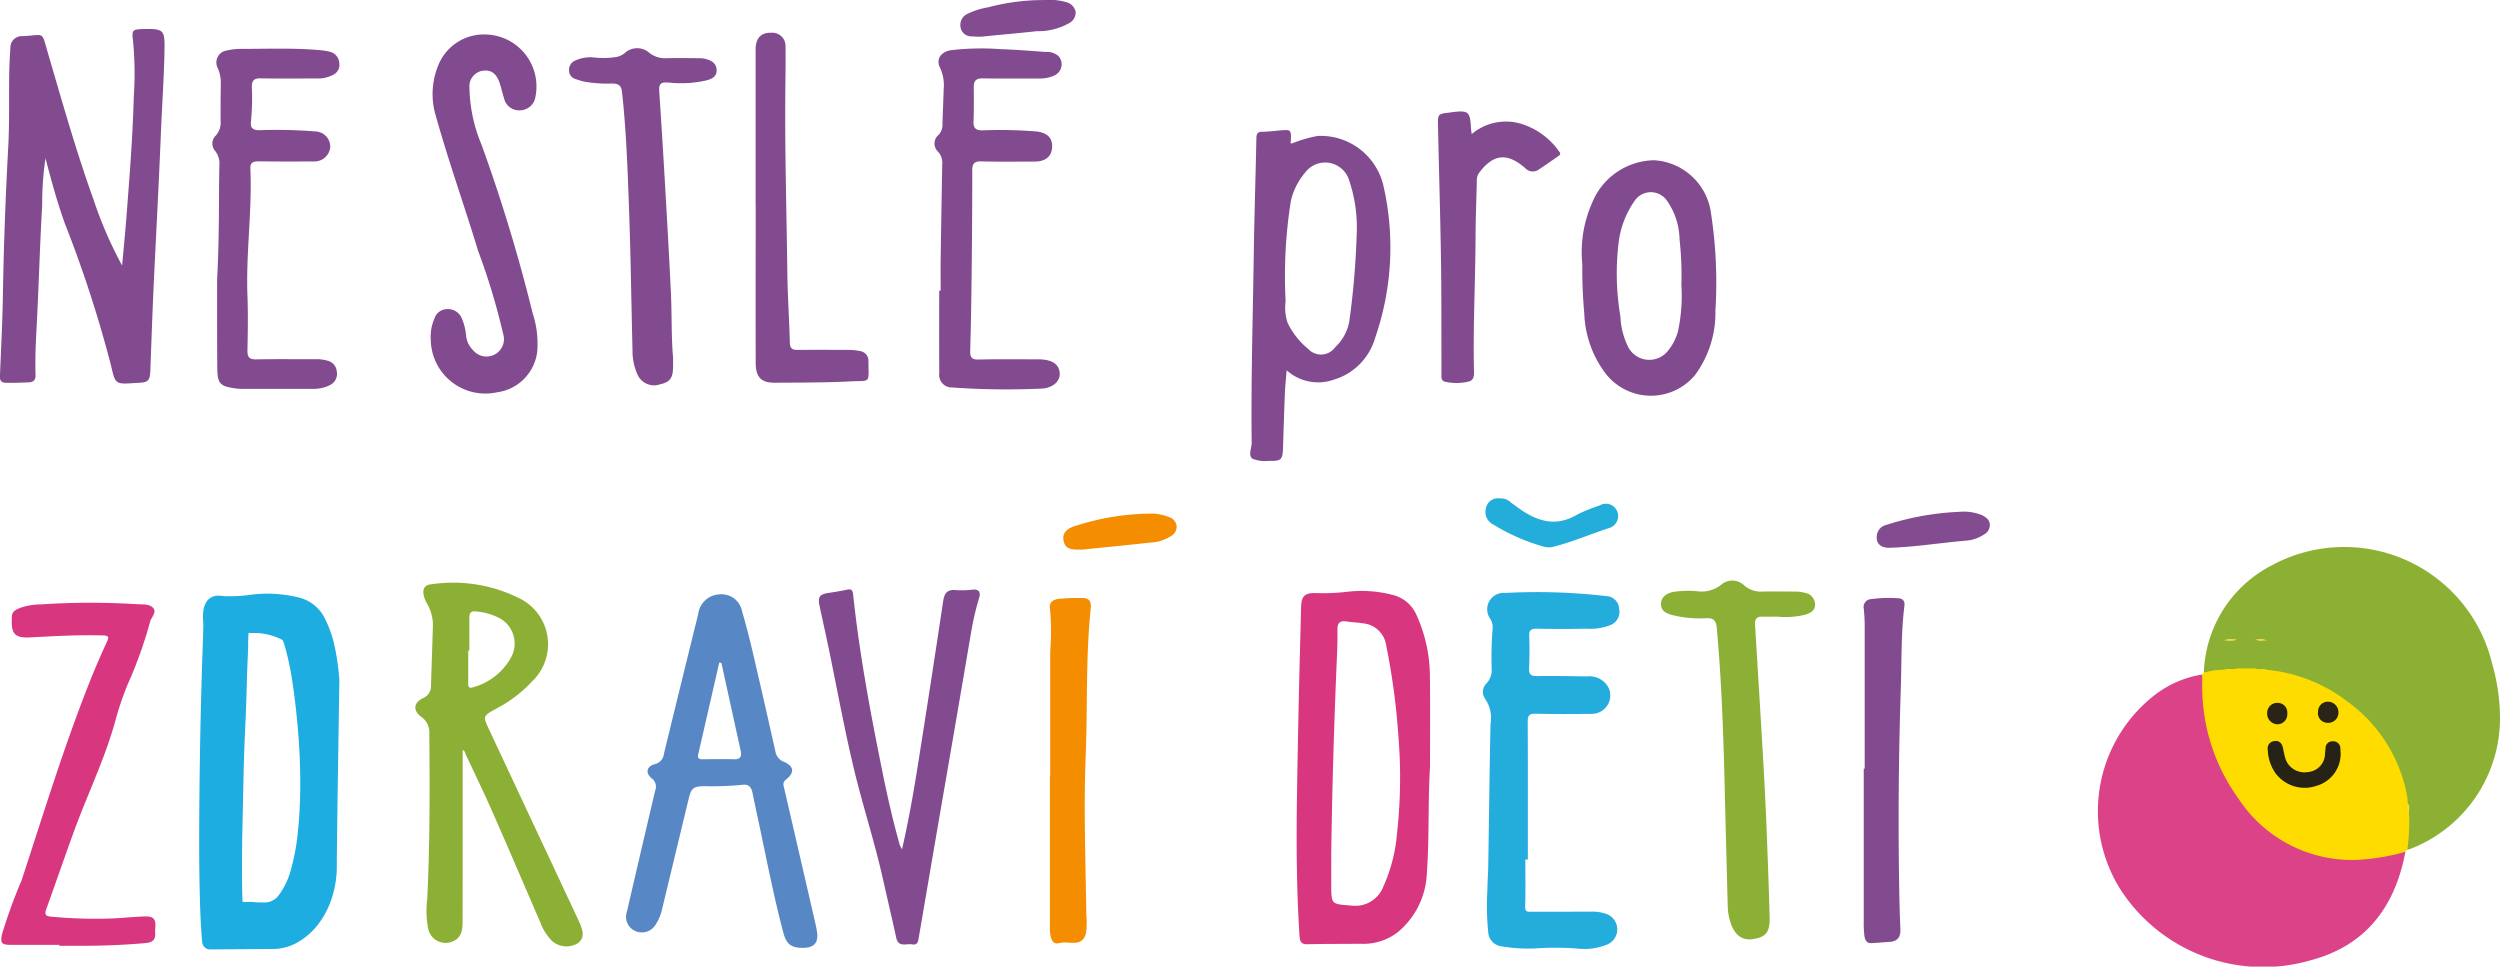 <svg xmlns="http://www.w3.org/2000/svg" xmlns:xlink="http://www.w3.org/1999/xlink" width="160" height="61.862" viewBox="0 0 160 61.862">
  <defs>
    <clipPath id="clip-path">
      <rect width="160" height="61.862" fill="none"/>
    </clipPath>
  </defs>
  <g id="logo-color" clip-path="url(#clip-path)">
    <path id="Path_344" data-name="Path 344" d="M410.741,175.607c-.653,3.5-2.522,6-6.048,6.934a10.881,10.881,0,0,1-12.113-4.412,9.412,9.412,0,0,1,2.027-12.486,6.7,6.7,0,0,1,3.123-1.385c.184.173.141.4.139.613A12.051,12.051,0,0,0,401,173.166a8.1,8.1,0,0,0,6.05,2.809,10.317,10.317,0,0,0,3.22-.388C410.425,175.54,410.59,175.469,410.741,175.607Z" transform="translate(-256.797 -121.088)" fill="#dc4288"/>
    <path id="Path_345" data-name="Path 345" d="M407.289,152.8a8,8,0,0,1,4.354-6.875,9.735,9.735,0,0,1,14.092,6.284,12.849,12.849,0,0,1,.506,3.451,8.971,8.971,0,0,1-5.692,8.4,1.782,1.782,0,0,1-.236.062.577.577,0,0,1-.1-.516,11.694,11.694,0,0,0,.072-1.778,1.845,1.845,0,0,0-.035-.644,9.362,9.362,0,0,0-2.776-5.529,10.427,10.427,0,0,0-5.962-2.917c-.083-.012-.166-.02-.247-.038a2.223,2.223,0,0,0-.719-.038c-.371,0-.742,0-1.113,0a2.433,2.433,0,0,0-.831.048C408.16,152.715,407.737,152.946,407.289,152.8Z" transform="translate(-266.241 -109.747)" fill="#8bb034"/>
    <path id="Path_346" data-name="Path 346" d="M112.042,93.827c.094-1.045.2-2.088.28-3.134.195-2.548.4-5.1.467-7.651a22.364,22.364,0,0,0-.046-3.6c-.093-.687-.036-.734.654-.751,1.341-.032,1.385.066,1.358,1.408-.036,1.805-.164,3.606-.236,5.408-.132,3.289-.317,6.575-.468,9.863-.079,1.72-.135,3.44-.2,5.16-.025.666-.13.776-.8.808-.067,0-.134,0-.2.008-1.222.082-1.241.086-1.507-1.08a78.215,78.215,0,0,0-2.961-9.119c-.484-1.341-.859-2.717-1.244-4.186a19.816,19.816,0,0,0-.211,2.994c-.153,2.6-.216,5.209-.357,7.812-.055,1.019-.1,2.037-.069,3.056.01.335-.138.465-.426.479-.484.023-.969.036-1.454.029-.233,0-.411-.093-.4-.393.072-1.751.164-3.5.192-5.254.052-3.159.171-6.314.342-9.468.083-1.535.038-3.077.061-4.615.009-.567.035-1.135.076-1.7a.725.725,0,0,1,.765-.754c1.47-.065,1.206-.389,1.648,1.119.913,3.116,1.794,6.242,2.893,9.3A26.493,26.493,0,0,0,112.042,93.827Z" transform="translate(-104.228 -76.832)" fill="#824b90"/>
    <path id="Path_347" data-name="Path 347" d="M407.128,163.6a4.515,4.515,0,0,1,1.3-.187c.258-.119.545.029.8-.087h1.206c.225.113.481-.029.706.087a10.076,10.076,0,0,1,5.177,2.033,9.613,9.613,0,0,1,3.821,6.054,3.683,3.683,0,0,1,.035.447c.112.189-.02.413.086.6a13.444,13.444,0,0,1-.106,2.373l-.128.14a13.7,13.7,0,0,1-3.145.523,8.7,8.7,0,0,1-7.559-3.953,12.241,12.241,0,0,1-2.3-7.318c0-.2,0-.4-.007-.6Z" transform="translate(-266.08 -120.548)" fill="#ffdc00"/>
    <path id="Path_348" data-name="Path 348" d="M222.894,167.863c.437-1.9.753-3.725,1.042-5.553q.818-5.166,1.594-10.339c.076-.5.263-.747.8-.694a5.884,5.884,0,0,0,1.1-.031c.44-.039.495.226.4.53a17.794,17.794,0,0,0-.528,2.288q-.974,5.723-1.965,11.443-.687,4-1.368,7.991c-.045.266-.074.519-.435.452s-.871.22-1.012-.428c-.275-1.271-.575-2.537-.861-3.806-.523-2.329-1.266-4.6-1.826-6.918-.619-2.56-1.085-5.157-1.622-7.737-.194-.931-.4-1.858-.6-2.788-.117-.552.015-.732.562-.814.4-.059.792-.122,1.183-.206.276-.059.376,0,.408.308.417,3.937,1.156,7.821,1.946,11.7.3,1.455.635,2.9,1.039,4.33A2.175,2.175,0,0,0,222.894,167.863Z" transform="translate(-165.165 -113.51)" fill="#824b90"/>
    <path id="Path_349" data-name="Path 349" d="M108.141,175.158c-1.036,0-2.073.005-3.108,0-.6,0-.677-.118-.557-.69a32.851,32.851,0,0,1,1.247-3.428c1.379-4.2,2.671-8.432,4.295-12.548q.542-1.373,1.163-2.714c.155-.335.117-.413-.253-.423-1.556-.045-3.109.046-4.661.126-1.107.058-1.209-.341-1.163-1.35.013-.294.242-.419.481-.519a3.966,3.966,0,0,1,1.375-.242,48.167,48.167,0,0,1,6.113-.016c.359.031.8-.031,1.05.218.3.3-.11.618-.178.93a28.227,28.227,0,0,1-1.454,4.046,19.67,19.67,0,0,0-.7,2.032c-.665,2.527-1.822,4.873-2.714,7.317-.6,1.646-1.167,3.3-1.763,4.951-.119.329-.09.476.3.506a30.343,30.343,0,0,0,3.9.116c.684-.036,1.366-.1,2.05-.129.611-.028.776.161.716.759a1.8,1.8,0,0,0-.005.3c.029.416-.158.6-.577.64-1.5.139-3,.186-4.506.181-.351,0-.7,0-1.053,0Z" transform="translate(-104.344 -114.688)" fill="#d8367f"/>
    <path id="Path_350" data-name="Path 350" d="M167.491,79.536a3.326,3.326,0,0,1,3.186,4,1.011,1.011,0,0,1-.969.854.985.985,0,0,1-1.036-.768c-.109-.332-.176-.677-.291-1.007-.209-.6-.563-.835-1.074-.758a1,1,0,0,0-.85,1.073,9.8,9.8,0,0,0,.768,3.645,106.142,106.142,0,0,1,3.277,10.8,6.247,6.247,0,0,1,.292,2.464,2.988,2.988,0,0,1-2.59,2.6,3.492,3.492,0,0,1-4.222-3.358,2.93,2.93,0,0,1,.235-1.369.865.865,0,0,1,.792-.6.96.96,0,0,1,.916.5,3.563,3.563,0,0,1,.323,1.25,1.5,1.5,0,0,0,.438.877,1.117,1.117,0,0,0,1.924-1.058,42.706,42.706,0,0,0-1.6-5.3c-.869-2.867-1.881-5.691-2.689-8.577a4.845,4.845,0,0,1,.118-3.24A3.145,3.145,0,0,1,167.491,79.536Z" transform="translate(-136.412 -77.329)" fill="#824b90"/>
    <path id="Path_351" data-name="Path 351" d="M234.167,97.182c0-.652-.008-1.3,0-1.956q.045-3.059.1-6.119a1.057,1.057,0,0,0-.266-.821.713.713,0,0,1,.03-1.073.911.911,0,0,0,.252-.676c.017-.752.058-1.5.077-2.255a2.62,2.62,0,0,0-.227-1.357c-.289-.555.047-1.035.7-1.136A16.85,16.85,0,0,1,238,81.723c.967.032,1.934.112,2.9.18a1.1,1.1,0,0,1,.829.286.787.787,0,0,1-.244,1.2,2.21,2.21,0,0,1-1.019.214c-1.2,0-2.409.011-3.613-.008-.417-.007-.572.158-.568.56.008.736.014,1.472-.015,2.208-.017.426.161.555.56.558a28.534,28.534,0,0,1,3.507.074c.687.09,1.006.447.963,1.035-.043.571-.431.887-1.117.889-1.137,0-2.275.02-3.412-.013-.449-.013-.581.148-.581.571q0,3.161-.037,6.322c-.019,1.739-.044,3.478-.094,5.216-.012.428.084.586.546.574,1.27-.033,2.542-.015,3.813-.013.864,0,1.321.3,1.369.866.044.529-.448,1.007-1.261,1.01a48.982,48.982,0,0,1-5.612-.075.807.807,0,0,1-.835-.926c-.014-1.755-.005-3.511-.005-5.267Z" transform="translate(-173.965 -78.578)" fill="#824b90"/>
    <path id="Path_352" data-name="Path 352" d="M137.031,96.508c.153-3.01.1-5.168.144-7.324a1.294,1.294,0,0,0-.266-.929.715.715,0,0,1,.048-1,1.2,1.2,0,0,0,.3-.872c-.009-.82,0-1.639.01-2.458a2.225,2.225,0,0,0-.193-.97.776.776,0,0,1,.589-1.135,4.136,4.136,0,0,1,.845-.1c1.738,0,3.477-.072,5.212.091a3.4,3.4,0,0,1,.589.11.784.784,0,0,1,.542.716.7.7,0,0,1-.4.745,2.024,2.024,0,0,1-1.013.231c-1.2,0-2.409.016-3.612-.008-.447-.009-.581.153-.572.584a15.042,15.042,0,0,1-.058,2.2c-.05.392.133.529.52.535a31.09,31.09,0,0,1,3.608.079.979.979,0,0,1,.947,1.02,1.015,1.015,0,0,1-1.08.9c-1.171.007-2.341.009-3.511-.006-.346,0-.536.074-.519.47.116,2.712-.291,5.413-.188,8.126.044,1.169.024,2.341,0,3.511-.009.442.138.577.577.567,1.27-.026,2.542-.006,3.813-.012a2.369,2.369,0,0,1,.741.1.763.763,0,0,1,.585.673.8.8,0,0,1-.429.882,2.306,2.306,0,0,1-1.063.245l-4.515,0a2.8,2.8,0,0,1-.351-.015c-1.153-.146-1.287-.284-1.291-1.443C137.026,99.9,137.031,97.776,137.031,96.508Z" transform="translate(-123.136 -78.591)" fill="#824b90"/>
    <path id="Path_353" data-name="Path 353" d="M341.679,152.175c-.335,0-.669.01-1,0-.349-.013-.487.156-.467.488.175,2.886.354,5.772.521,8.659q.125,2.153.213,4.308c.077,1.921.149,3.842.2,5.764.026.973-.223,1.278-1.044,1.415-.7.116-1.2-.249-1.461-1.066a3.669,3.669,0,0,1-.176-1.033q-.107-4.012-.205-8.024c-.082-3.276-.2-6.549-.5-9.814-.041-.44-.213-.621-.661-.6a7.238,7.238,0,0,1-2.188-.2c-.369-.1-.723-.25-.714-.712s.351-.664.743-.762a6.381,6.381,0,0,1,1.649-.043,1.985,1.985,0,0,0,1.526-.48,1.091,1.091,0,0,1,1.43.125,1.644,1.644,0,0,0,1.156.37c.7-.019,1.4,0,2.107,0a2.232,2.232,0,0,1,.593.08.762.762,0,0,1,.654.722c.015.438-.33.593-.677.689A5.221,5.221,0,0,1,341.679,152.175Z" transform="translate(-227.89 -112.709)" fill="#8cb035"/>
    <path id="Path_354" data-name="Path 354" d="M189.7,101.443c0,.184,0,.368,0,.552,0,.746-.192,1.006-.837,1.151a1.161,1.161,0,0,1-1.452-.654,3.613,3.613,0,0,1-.307-1.508c-.077-3.041-.114-6.082-.225-9.121-.091-2.485-.174-4.972-.45-7.447-.049-.434-.264-.512-.62-.524a8.2,8.2,0,0,1-1.8-.121,5.254,5.254,0,0,1-.571-.171.549.549,0,0,1-.393-.526.634.634,0,0,1,.337-.624,2.283,2.283,0,0,1,1.26-.224,5.349,5.349,0,0,0,1.448-.034,1.244,1.244,0,0,0,.493-.227,1.172,1.172,0,0,1,1.591-.041,1.615,1.615,0,0,0,1.112.348c.668-.016,1.337-.006,2.006,0a1.991,1.991,0,0,1,.447.037c.4.095.752.284.748.746,0,.424-.351.566-.711.652a7.338,7.338,0,0,1-2.339.126c-.547-.046-.654.074-.619.606q.2,3,.372,6c.132,2.284.263,4.567.371,6.852C189.629,98.67,189.578,100.059,189.7,101.443Z" transform="translate(-146.623 -78.548)" fill="#824b90"/>
    <path id="Path_355" data-name="Path 355" d="M209.032,90.321q0-4.992,0-9.984c0-.725.35-1.088,1.013-1.068a.838.838,0,0,1,.9.869c.016.819,0,1.638-.007,2.458-.048,4,.075,7.992.124,11.988.019,1.5.121,3.005.161,4.509.01.349.13.477.469.474,1.087-.009,2.174-.005,3.261,0a3.656,3.656,0,0,1,.746.073.626.626,0,0,1,.554.665c.014,1.447.154,1.211-1.129,1.276-1.621.083-3.241.075-4.862.087-.866.007-1.222-.353-1.224-1.259q-.01-4.089,0-8.178V90.321Z" transform="translate(-160.673 -77.173)" fill="#824b90"/>
    <path id="Path_356" data-name="Path 356" d="M250.3,163.953v-8.028a14.779,14.779,0,0,0-.013-2.652c-.074-.415.13-.609.539-.67a12.678,12.678,0,0,1,1.452-.057c.46-.017.67.149.617.654-.327,3.115-.2,6.246-.322,9.369-.138,3.411-.01,6.822.038,10.233a5.234,5.234,0,0,1-.015,1.151c-.217,1.009-1.1.517-1.684.674-.47.125-.555-.25-.612-.59a3.357,3.357,0,0,1-.02-.551q0-4.767,0-9.534Z" transform="translate(-183.086 -114.273)" fill="#f48e00"/>
    <path id="Path_357" data-name="Path 357" d="M363.573,163.466q0-4.588,0-9.176c0-.35-.025-.7-.056-1.051a.506.506,0,0,1,.478-.627,8.411,8.411,0,0,1,1.7-.056c.289.01.464.151.422.484-.217,1.727-.173,3.467-.23,5.2q-.211,6.39-.106,12.783c.013.9.037,1.8.077,2.706.023.51-.18.79-.7.822-.383.023-.765.059-1.148.081-.339.02-.424-.238-.457-.488a7.342,7.342,0,0,1-.041-.951q0-4.864,0-9.728Z" transform="translate(-244.233 -114.27)" fill="#824b90"/>
    <path id="Path_358" data-name="Path 358" d="M305.752,92.769a3.394,3.394,0,0,1,3.234-.638,4.65,4.65,0,0,1,2.369,1.764c.143.162.005.237-.1.312-.4.277-.795.554-1.2.823a.649.649,0,0,1-.832-.04c-.052-.041-.1-.09-.151-.133-1.094-.9-1.946-.79-2.826.361a.819.819,0,0,0-.165.51c-.026,1.17-.077,2.34-.081,3.509-.011,2.926-.17,5.85-.1,8.777.006.275-.045.516-.341.593a3.377,3.377,0,0,1-1.486.017c-.314-.06-.256-.345-.257-.575-.008-2.391.006-4.783-.029-7.174-.043-2.891-.131-5.782-.193-8.674-.015-.708.014-.728.7-.805.066-.007.132-.02.2-.029,1.043-.129,1.155-.037,1.209.985C305.707,92.451,305.725,92.548,305.752,92.769Z" transform="translate(-211.563 -84.187)" fill="#824b90"/>
    <path id="Path_359" data-name="Path 359" d="M312.413,168.738c0,1,.022,2.006-.012,3.008-.012.355.162.336.392.335,1.288,0,2.576,0,3.864-.006a2.592,2.592,0,0,1,.981.162,1.051,1.051,0,0,1,.062,1.922,3.841,3.841,0,0,1-1.963.278,18.567,18.567,0,0,0-2.7-.007,10.359,10.359,0,0,1-2.144-.133.965.965,0,0,1-.855-.908,16.779,16.779,0,0,1-.053-2.7c0-.517.046-1.035.054-1.552.048-3.026.08-6.052.146-9.078a2.17,2.17,0,0,0-.343-1.6.766.766,0,0,1,.108-1.015,1.239,1.239,0,0,0,.307-.916,23.357,23.357,0,0,1,.068-2.656.989.989,0,0,0-.176-.562,1.05,1.05,0,0,1,.974-1.631,38.347,38.347,0,0,1,6.451.2.843.843,0,0,1,.836.777.917.917,0,0,1-.533,1.072,3.517,3.517,0,0,1-1.522.238q-1.6.033-3.211,0c-.377-.008-.5.107-.482.484.026.685.021,1.372-.01,2.057-.017.378.114.495.485.491,1.07-.011,2.141,0,3.21.026a1.375,1.375,0,0,1,1.411.761,1.179,1.179,0,0,1-1.131,1.631c-1.187.016-2.375.02-3.562-.008-.4-.009-.505.113-.5.506.015,2.942.008,5.885.008,8.827Z" transform="translate(-214.791 -113.73)" fill="#24acde"/>
    <path id="Path_360" data-name="Path 360" d="M311,143.343a.906.906,0,0,1,.67.22,2.808,2.808,0,0,0,.281.208c1.242.956,2.527,1.506,4.055.585a10.908,10.908,0,0,1,1.387-.558.779.779,0,0,1,1.127.37.8.8,0,0,1-.48,1.061c-1.206.383-2.366.9-3.6,1.207a1.193,1.193,0,0,1-.642-.013,12.635,12.635,0,0,1-3.193-1.4.9.9,0,0,1-.482-1.057A.774.774,0,0,1,311,143.343Z" transform="translate(-215.021 -111.445)" fill="#23addb"/>
    <path id="Path_361" data-name="Path 361" d="M369.813,145.313a3.141,3.141,0,0,1,1.466.216c.239.134.46.271.49.581a.687.687,0,0,1-.372.653,2.4,2.4,0,0,1-1.215.4c-1.6.138-3.2.4-4.807.45-.627.021-.92-.312-.83-.837a.779.779,0,0,1,.588-.622A17.712,17.712,0,0,1,369.813,145.313Z" transform="translate(-244.421 -112.556)" fill="#834b90"/>
    <path id="Path_362" data-name="Path 362" d="M252.9,147.857c-.533-.015-1.034.053-1.165-.549-.107-.5.165-.817.871-1.007a15.914,15.914,0,0,1,4.849-.752,3.076,3.076,0,0,1,1.009.219.679.679,0,0,1,.5.572.687.687,0,0,1-.371.654,2.509,2.509,0,0,1-1.215.4C255.858,147.557,254.337,147.711,252.9,147.857Z" transform="translate(-183.661 -112.678)" fill="#f48e00"/>
    <path id="Path_363" data-name="Path 363" d="M283.658,95.972c.037.111.02.226-.116.179-.187-.065-.1-.2-.02-.308Z" transform="translate(-201.116 -86.817)" fill="#dad0e8"/>
    <path id="Path_364" data-name="Path 364" d="M411.19,163.306c-.251.179-.535.059-.8.087C410.639,163.215,410.921,163.321,411.19,163.306Z" transform="translate(-268.043 -122.392)" fill="#f4dc4d"/>
    <path id="Path_365" data-name="Path 365" d="M415.9,163.395c-.236-.024-.488.085-.706-.087C415.43,163.318,415.68,163.226,415.9,163.395Z" transform="translate(-270.839 -122.395)" fill="#f5dd4c"/>
    <path id="Path_366" data-name="Path 366" d="M438.551,184.549c-.161-.181-.066-.4-.086-.6C438.626,184.129,438.547,184.345,438.551,184.549Z" transform="translate(-284.374 -132.543)" fill="#f5dc4e"/>
    <path id="Path_367" data-name="Path 367" d="M292.445,157.055a9.583,9.583,0,0,0-.874-4.078,2.237,2.237,0,0,0-1.488-1.244,7.912,7.912,0,0,0-2.983-.2,13.333,13.333,0,0,1-1.949.078c-.7-.023-.932.179-.95.9-.068,2.639-.14,5.278-.189,7.917-.082,4.377-.2,8.755.089,13.13.025.375.121.537.525.527,1.119-.029,2.24-.018,3.36-.031a3.6,3.6,0,0,0,2.389-.73,5.148,5.148,0,0,0,1.872-3.743c.166-2.285.067-4.578.206-6.867C292.451,160.831,292.47,158.943,292.445,157.055Zm-2.112,9.994a10.176,10.176,0,0,1-.86,3.325,1.924,1.924,0,0,1-2.064,1.235c-1.267-.1-1.271-.052-1.28-1.336,0-.151,0-.3,0-.451q0-.727,0-1.454c.056-4.277.188-8.551.371-12.824.022-.517.037-1.036.026-1.554-.008-.413.115-.637.575-.565.345.054.7.063,1.043.119A1.657,1.657,0,0,1,289.656,155a44.7,44.7,0,0,1,.782,5.9A32.206,32.206,0,0,1,290.333,167.049Z" transform="translate(-200.931 -113.653)" fill="#d8367f"/>
    <path id="Path_368" data-name="Path 368" d="M172.2,171.99c-.028-.061-.055-.122-.084-.182l-5.694-12.15c-.407-.869-.407-.87.409-1.327a8.443,8.443,0,0,0,2.346-1.775,3.278,3.278,0,0,0-.953-5.373,9.43,9.43,0,0,0-5.512-.832c-.427.036-.568.315-.477.709a1.787,1.787,0,0,0,.2.508,2.733,2.733,0,0,1,.384,1.533c-.039,1.237-.082,2.473-.12,3.709a.835.835,0,0,1-.514.83c-.61.286-.652.794-.1,1.2a1.191,1.191,0,0,1,.507,1.03c.028,3.562.04,7.123-.137,10.682a5.783,5.783,0,0,0,.066,1.845,1.136,1.136,0,0,0,1.6.794c.554-.246.6-.767.6-1.275.009-2.358.005-4.716.005-7.074q0-1.941,0-3.883c.137.027.148.183.2.293.575,1.223,1.165,2.44,1.711,3.677,1.029,2.336,2.029,4.685,3.046,7.027a3.263,3.263,0,0,0,.8,1.254,1.4,1.4,0,0,0,1.629.1C172.482,173.021,172.5,172.658,172.2,171.99Zm-7.116-15.348c-.008-.683,0-1.367,0-2.05h.069c0-.7,0-1.4,0-2.1,0-.3.1-.459.455-.4a3.911,3.911,0,0,1,1.52.448,1.847,1.847,0,0,1,.723,2.438,3.967,3.967,0,0,1-2.472,1.966C165.059,157.051,165.082,156.815,165.08,156.642Z" transform="translate(-135.115 -112.955)" fill="#8cb035"/>
    <path id="Path_369" data-name="Path 369" d="M421.729,177.759a2.122,2.122,0,0,1-1.537,2.112,2.328,2.328,0,0,1-2.665-.855,2.776,2.776,0,0,1-.46-1.459.461.461,0,0,1,.4-.544c.326-.058.5.124.573.422a6.444,6.444,0,0,0,.166.728,1.284,1.284,0,0,0,1.438.827,1.182,1.182,0,0,0,1.086-1.175c.011-.116.023-.232.035-.348a.434.434,0,0,1,.449-.443.452.452,0,0,1,.5.451C421.72,177.592,421.725,177.708,421.729,177.759Z" transform="translate(-271.93 -129.58)" fill="#262215"/>
    <path id="Path_370" data-name="Path 370" d="M425.418,171.826a.674.674,0,0,1,.644.687.652.652,0,0,1-.705.665.614.614,0,0,1-.6-.705A.626.626,0,0,1,425.418,171.826Z" transform="translate(-276.402 -126.917)" fill="#282416"/>
    <path id="Path_371" data-name="Path 371" d="M417.636,171.986a.62.62,0,0,1,.626.691.631.631,0,0,1-.644.68.682.682,0,0,1-.644-.7A.644.644,0,0,1,417.636,171.986Z" transform="translate(-271.876 -127.003)" fill="#292417"/>
    <path id="Path_372" data-name="Path 372" d="M203,173.524q-.051-.3-.119-.588-.982-4.264-1.97-8.527c-.05-.217-.119-.391.112-.574.568-.451.524-.85-.144-1.142a.85.85,0,0,1-.532-.659c-.342-1.512-.68-3.025-1.031-4.535-.343-1.477-.667-2.96-1.1-4.416a1.336,1.336,0,0,0-1.457-1.1,1.428,1.428,0,0,0-1.353,1.257q-1.105,4.467-2.193,8.937a.756.756,0,0,1-.574.667c-.532.135-.638.567-.21.91a.667.667,0,0,1,.221.791q-.911,3.87-1.807,7.744a.991.991,0,0,0,.555,1.247,1.029,1.029,0,0,0,1.3-.448,2.968,2.968,0,0,0,.408-1.015q.849-3.525,1.7-7.05c.154-.638.3-.752.967-.767a19.773,19.773,0,0,0,2.453-.085c.4-.058.58.138.654.511.17.85.36,1.7.537,2.544.444,2.121.868,4.247,1.418,6.344.211.805.5,1.026,1.25,1.036S203.132,174.258,203,173.524ZM197.7,162.535c-.65-.018-1.3-.005-1.952,0-.214,0-.417.005-.342-.319q.677-2.932,1.345-5.866l.138.015q.62,2.823,1.239,5.646C198.2,162.355,198.1,162.547,197.7,162.535Z" transform="translate(-150.72 -113.942)" fill="#5887c6"/>
    <path id="Path_373" data-name="Path 373" d="M285.951,97.688a4.118,4.118,0,0,0-4.2-3.143,8.481,8.481,0,0,0-1.578.453c-.15.068-.179.008-.137-.129.024-.736.024-.736-.717-.676-.366.03-.732.083-1.1.082-.314,0-.383.126-.389.419-.049,2.489-.133,4.976-.168,7.465-.057,4.01-.181,8.019-.133,12.03,0,.347-.243.809.056,1.016a2.206,2.206,0,0,0,1.073.131c.759.028.854-.073.878-.838.036-1.152.07-2.3.117-3.455.02-.487.073-.973.115-1.5a3.013,3.013,0,0,0,3,.606,3.924,3.924,0,0,0,2.668-2.7A17.657,17.657,0,0,0,285.951,97.688Zm-2.177,8.748a3,3,0,0,1-.9,1.629,1.113,1.113,0,0,1-1.723.115,4.887,4.887,0,0,1-1.324-1.679,3.1,3.1,0,0,1-.125-1.381,30.477,30.477,0,0,1,.338-6.431,4.313,4.313,0,0,1,.918-1.809,1.6,1.6,0,0,1,2.77.393,9.352,9.352,0,0,1,.526,3.448A52.1,52.1,0,0,1,283.773,106.436Z" transform="translate(-197.422 -85.844)" fill="#824b90"/>
    <path id="Path_374" data-name="Path 374" d="M331.716,99.267a3.9,3.9,0,0,0-3.647-3.384,4.363,4.363,0,0,0-3.97,2.747,7.814,7.814,0,0,0-.619,3.915,31.4,31.4,0,0,0,.127,3.15,6.777,6.777,0,0,0,1.284,3.73,3.673,3.673,0,0,0,5.809.2A6.727,6.727,0,0,0,332,105.5,29.156,29.156,0,0,0,331.716,99.267Zm-2.1,7.511a3.322,3.322,0,0,1-.611,1.245,1.524,1.524,0,0,1-2.614-.237,4.941,4.941,0,0,1-.475-1.924,16.492,16.492,0,0,1-.12-4.633,5.889,5.889,0,0,1,1.02-2.73,1.253,1.253,0,0,1,2.111.014,4.439,4.439,0,0,1,.777,2.437,20.572,20.572,0,0,1,.117,2.9A10.889,10.889,0,0,1,329.615,106.778Z" transform="translate(-222.213 -85.627)" fill="#824b90"/>
    <path id="Path_375" data-name="Path 375" d="M314.7,174.5c-.853,0-1.706,0-2.558,0-.8,0-1.015-.248-1.06-1.025-.123-2.116-.016-4.232.039-6.344.045-1.735-.016-3.472.086-5.2a8.325,8.325,0,0,1,.074-2.071c.11-.354-.141-.636-.337-.893a.509.509,0,0,1,.02-.753,1.314,1.314,0,0,0,.334-.957c0-.957.065-1.914.063-2.871a1.419,1.419,0,0,0-.17-.663c-.319-.59-.118-1.039.544-1.075a16.273,16.273,0,0,1,3.036-.059c.766.1,1.559.11,2.341.14a9.536,9.536,0,0,1,1.139.11.543.543,0,0,1,.257.875.845.845,0,0,1-.562.306,9.53,9.53,0,0,1-2.236.038,5.209,5.209,0,0,0-1.336.071,2.113,2.113,0,0,1-.5-.024c-.721-.135-.967.041-.979.753-.013.8,0,1.6-.008,2.4-.006.511.32.665.736.683.567.025,1.137.014,1.7,0a18.019,18.019,0,0,1,1.894.095c.61.054.776.161.789.66.015.572-.218.84-.8.848-1.12.016-2.24,0-3.361.005-.167,0-.334,0-.5,0a.512.512,0,0,0-.552.6c0,.033,0,.067,0,.1.06,3.675-.172,7.347-.1,11.022a3.745,3.745,0,0,1-.076.943c-.12.513.122.773.658.774,1.371,0,2.742-.008,4.113.006.411,0,.852.016,1.041.5a.6.6,0,0,1-.432.887,5.493,5.493,0,0,1-1.59.11C315.841,174.5,315.273,174.5,314.7,174.5Z" transform="translate(-215.44 -114.263)" fill="#23addb"/>
    <path id="Path_376" data-name="Path 376" d="M136.1,174.839q-.1-1-.146-2.641t-.048-3.58q0-2.236.032-4.6t.083-4.374q.05-2.009.1-3.386t.05-1.6q0-.194-.017-.453a2.342,2.342,0,0,1,.017-.486.889.889,0,0,1,.133-.373.37.37,0,0,1,.33-.146,1.444,1.444,0,0,1,.231.016,1.215,1.215,0,0,0,.2.016h.463a8.163,8.163,0,0,0,1.128-.081,8.172,8.172,0,0,1,1.128-.081,8.016,8.016,0,0,1,1.789.21,2.038,2.038,0,0,1,1.37.989,6.837,6.837,0,0,1,.661,1.863,14.792,14.792,0,0,1,.274,1.993q-.066,4.116-.1,6.5t-.048,3.629q-.017,1.248-.016,1.7a6.126,6.126,0,0,1-.033.713,5.894,5.894,0,0,1-.324,1.409,4.934,4.934,0,0,1-.729,1.345,3.963,3.963,0,0,1-1.118,1,2.72,2.72,0,0,1-1.426.389Zm4.9-19.733a4.421,4.421,0,0,0-2.124-.519c-.193,0-.343-.005-.45-.016a.258.258,0,0,0-.241.081.792.792,0,0,0-.113.389q-.032.292-.032.875,0,.13-.033.875t-.064,1.912q-.033,1.167-.1,2.625t-.1,3q-.033,1.539-.065,3.029t-.032,2.689q0,.94.016,1.669a8.3,8.3,0,0,0,.081,1.118c.215-.021.386-.032.515-.032h.322a3.476,3.476,0,0,1,.386.016c.086.011.3.016.644.016a1.6,1.6,0,0,0,1.3-.68,5.29,5.29,0,0,0,.853-1.8,14.592,14.592,0,0,0,.467-2.576q.144-1.458.145-3.013,0-1.75-.145-3.467t-.354-3.078a19.259,19.259,0,0,0-.45-2.22Q141.194,155.139,141,155.106Z" transform="translate(-122.658 -114.576)" fill="#1dade0" stroke="#1dade0" stroke-linecap="round" stroke-linejoin="round" stroke-width="1"/>
    <path id="Path_343" data-name="Path 343" d="M242.723,74.262a4.061,4.061,0,0,1,1.479.139.811.811,0,0,1,.588.622.764.764,0,0,1-.4.705,4,4,0,0,1-2.1.526c-1.157.136-2.319.222-3.477.348a4.514,4.514,0,0,1-.644-.016.7.7,0,0,1-.751-.6.79.79,0,0,1,.477-.856,4.8,4.8,0,0,1,1.281-.4A13.894,13.894,0,0,1,242.723,74.262Z" transform="translate(-175.947 -74.259)" fill="#834b90"/>
  </g>
</svg>
